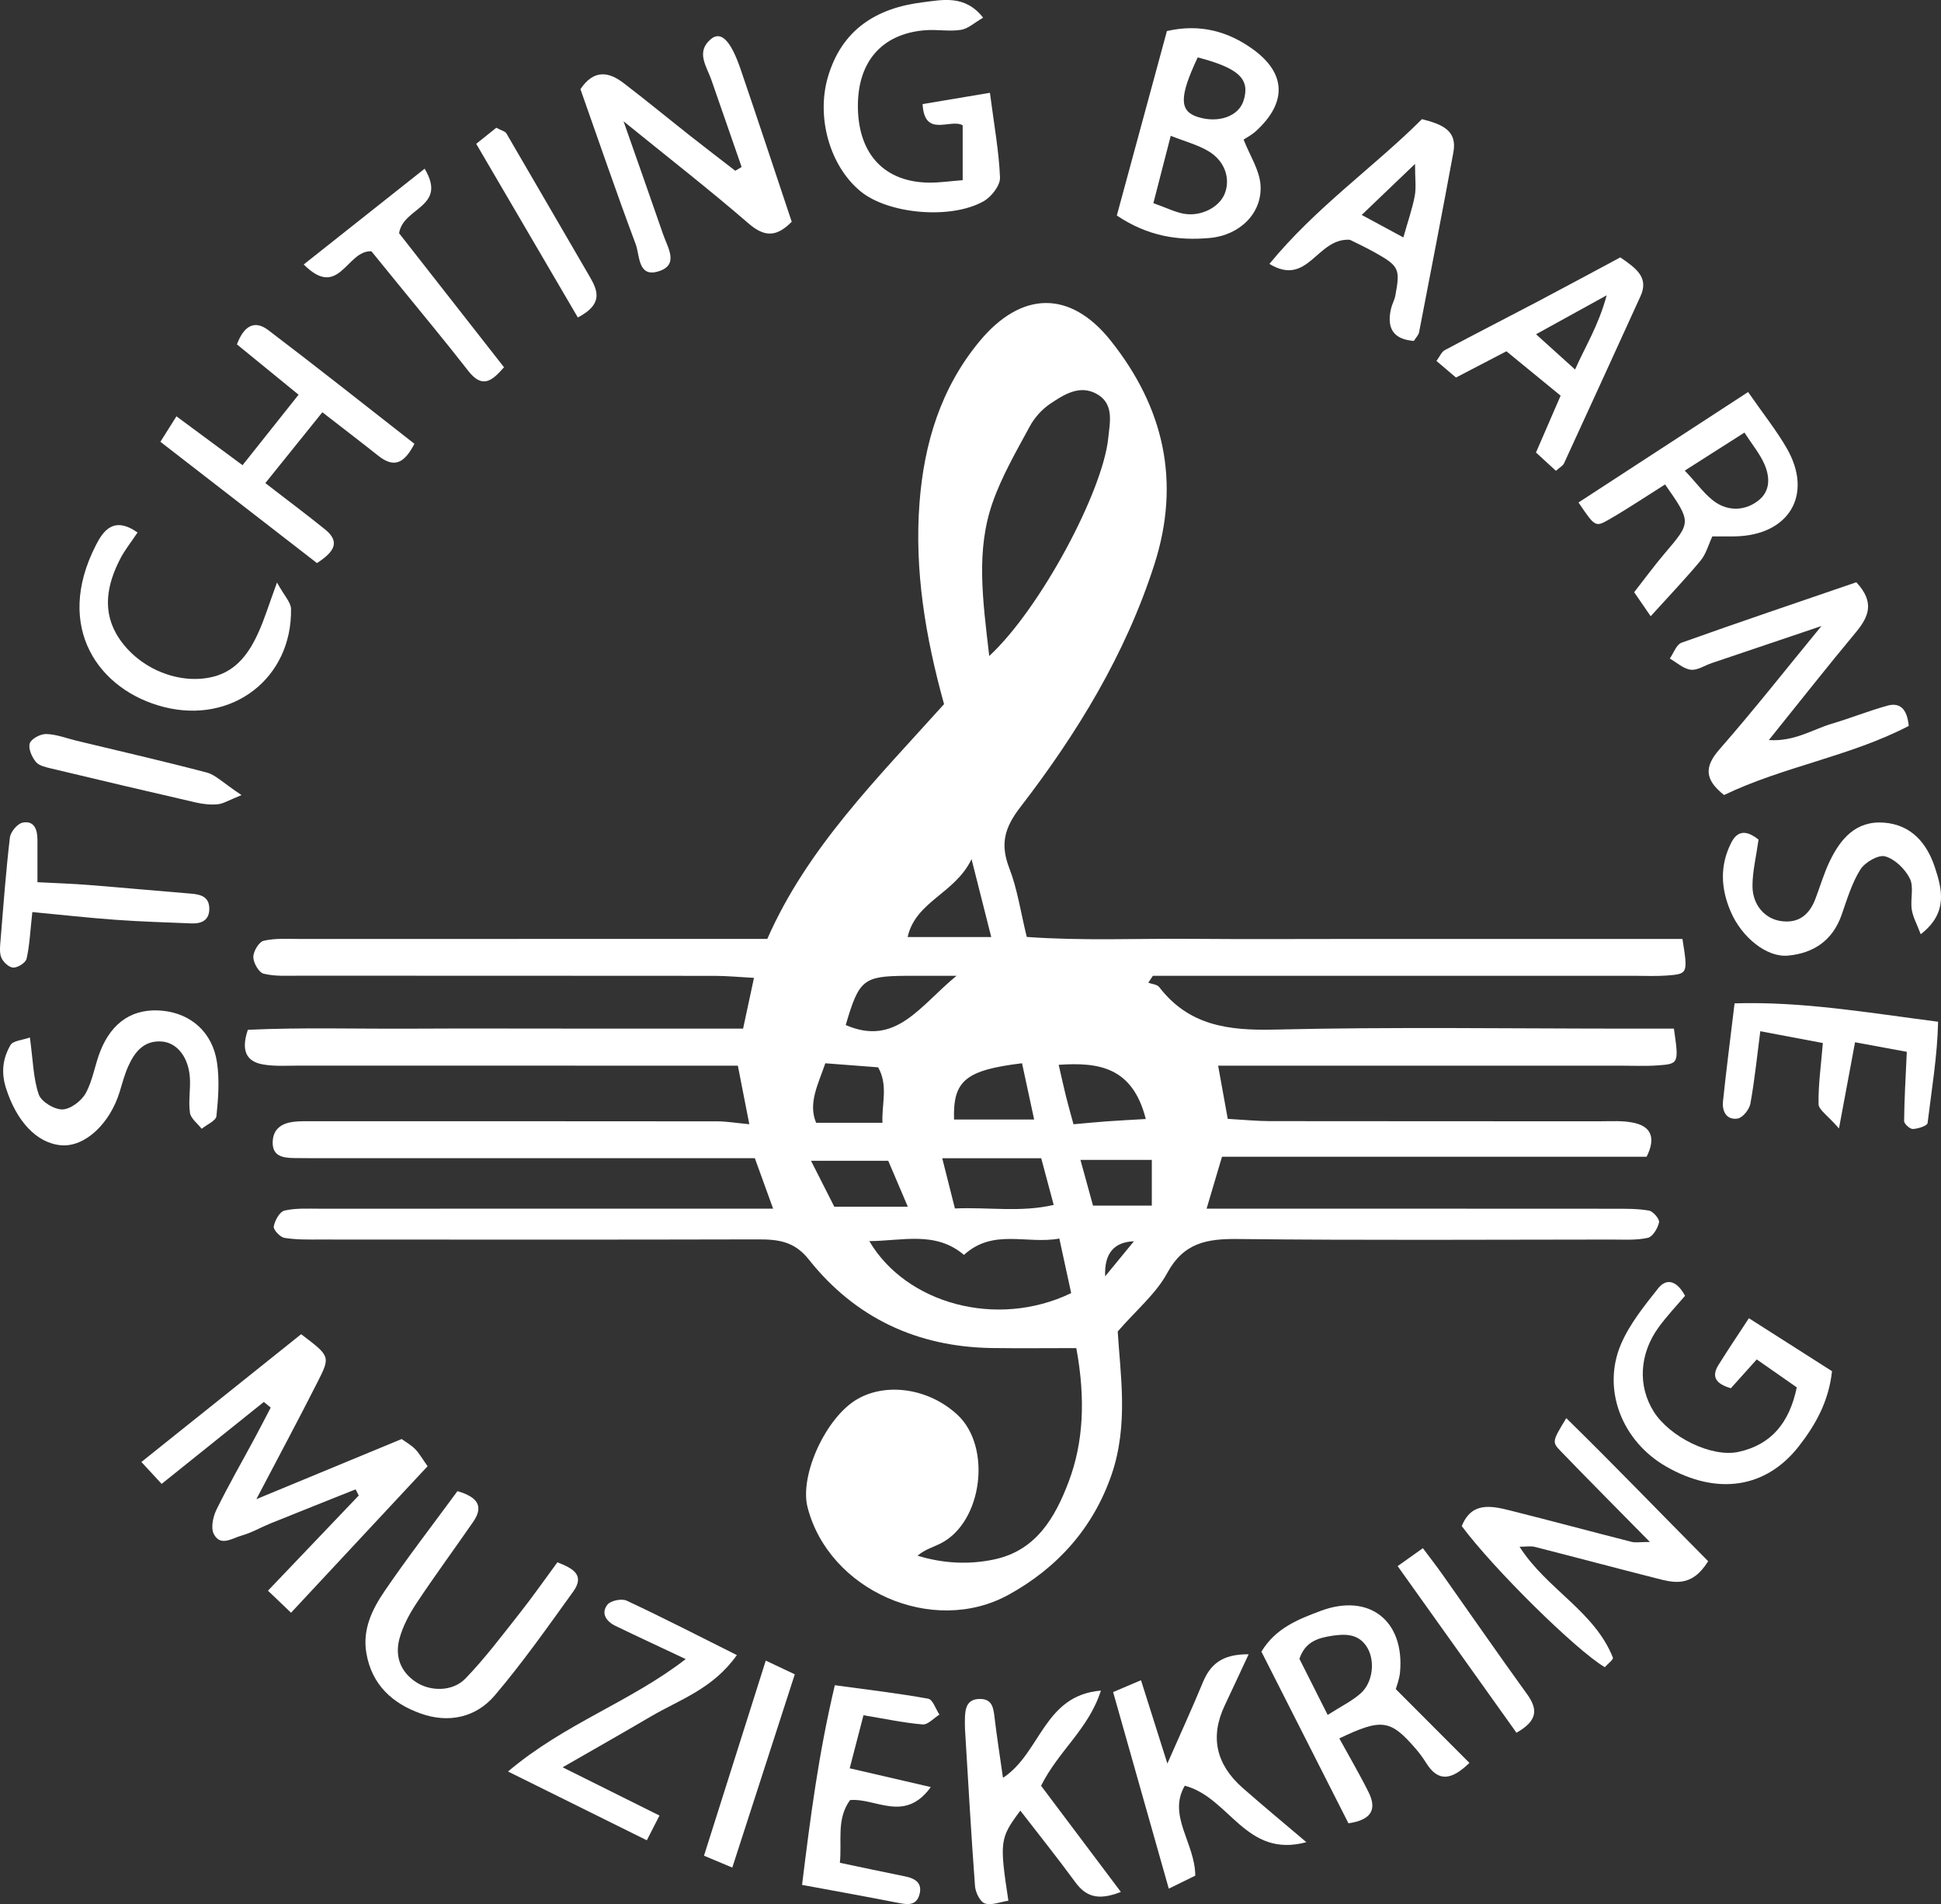 <?xml version="1.0" encoding="UTF-8"?>
<svg xmlns="http://www.w3.org/2000/svg" version="1.1" viewBox="0 0 936.97 919.04">
  <rect x="0" y="0" width="936.97" height="919.04" fill="#333333" stroke="none"/>
  <defs>
    <style>
      .cls-1 {
        fill: #fff;
      }
    </style>
  </defs>
  <!-- Generator: Adobe Illustrator 28.6.0, SVG Export Plug-In . SVG Version: 1.2.0 Build 709)  -->
  <g>
    <g id="Layer_1">
      <g id="Wvdmnn">
        <g>
          <path class="cls-1" d="M455.72,339.87c-8.95-32.35-14.35-64.34-11.85-97.16,2.19-28.67,10.25-55.36,28.95-77.95,20.2-24.4,43.84-24.87,63.41-.26,25.55,32.13,33.86,67.92,21,107.97-13.93,43.38-37.29,81.56-64.77,117.21-7.74,10.05-9.66,17.97-5.21,29.46,3.86,9.96,5.39,20.81,8.39,33.08,26.87,1.95,53.53.69,80.11.92,26.11.22,52.23.05,78.35.05h158.06c2.67,16.76,2.68,16.9-7.72,17.67-5.05.37-10.15.12-15.23.12-70.37,0-140.73,0-211.1,0-7.2,0-14.4,0-21.59,0-.74,1.11-1.47,2.23-2.21,3.34,1.78.67,4.26.8,5.25,2.08,14.3,18.62,33.41,21.07,55.63,20.54,57.28-1.36,114.61-.46,171.91-.46,7.11,0,14.21,0,20.94,0,2.42,16.82,2.43,17.02-7.91,17.75-5.78.41-11.6.13-17.4.13-53.68,0-107.36,0-161.04,0h-33.67c1.5,8.27,2.98,16.47,4.65,25.67,7.67.43,14.02,1.08,20.38,1.09,52.96.08,105.91.03,158.87.08,5.78,0,11.78-.47,17.3.85,7.73,1.84,10.21,7.17,5.64,16.26h-204.97c-2.41,8.12-4.5,15.18-7.44,25.07h24.32c57.31,0,114.62-.02,171.93.03,5.78,0,11.65-.09,17.3.89,2.02.35,5.19,4.1,4.86,5.67-.6,2.85-3.05,6.95-5.4,7.48-5.55,1.24-11.5.83-17.29.83-60.21.04-120.42.42-180.63-.26-14.91-.17-26.15,1.76-34.1,16.43-5.39,9.94-14.78,17.72-23.89,28.2,1.22,20.49,5.3,44.92-2.92,68.96-8.88,25.97-26.36,45.24-49.76,58.11-36.8,20.24-86.83-2.21-97.05-42.26-3.94-15.46,8.88-43.36,23.96-52.12,14.29-8.3,34.77-5.12,48.39,7.51,16.64,15.44,12.13,51.59-7.85,61.97-3.62,1.88-7.69,2.91-11.39,6.04,12.37,3.81,24.94,4.41,37.15,1.78,19.99-4.3,29.18-19.97,35.8-37.49,7.1-18.79,8.23-39.88,3.68-64.48-13.46,0-27.07.16-40.68-.03-36.12-.52-66.09-14.53-88.51-42.81-7.01-8.84-14.95-9.66-24.68-9.63-70.37.18-140.73.11-211.1.07-5.78,0-11.65.13-17.31-.81-2.08-.35-5.4-3.92-5.13-5.48.51-2.89,2.85-7.14,5.16-7.68,5.53-1.28,11.49-.9,17.27-.91,65.29-.04,130.58-.03,195.86-.03h22.76c-3.23-8.93-5.86-16.18-8.82-24.36h-22.4c-61.66,0-123.32,0-184.98,0-5.08,0-10.16.02-15.23-.06-5.45-.08-10.51-1.01-10.12-8.13.33-6.13,4.54-8.7,10.08-9.37,2.87-.35,5.79-.27,8.69-.27,65.29,0,130.58-.03,195.86.05,4.28,0,8.56.75,15.43,1.39-1.81-9.26-3.52-17.99-5.53-28.26-8.42,0-15.53,0-22.64,0-63.11,0-126.22.01-189.34-.02-5.8,0-11.72.43-17.36-.59-7.84-1.41-10.63-6.56-7.2-16.7,25.92-1.22,52.55-.4,79.13-.55,26.11-.14,52.23-.03,78.35-.03h81.59c1.7-7.93,3.31-15.45,5.25-24.48-6.6-.35-12.9-.98-19.2-.98-66.74-.07-133.48-.03-200.22-.07-5.79,0-11.77.39-17.27-.97-2.31-.57-4.97-5.22-4.99-8.03-.02-2.73,2.7-7.32,4.99-7.86,5.53-1.3,11.5-.88,17.29-.88,67.46-.04,134.93-.02,202.39-.02,7.21,0,14.41,0,23.44,0,19.31-43.91,52.79-77.13,85.33-113.32ZM477.53,316.62c24.63-22.76,54.87-79.44,57.46-105.25.76-7.54,3.02-16.7-5.87-21.4-8.16-4.31-15.54.51-22.06,4.84-4.02,2.68-7.68,6.75-9.98,11.02-6.5,12.03-13.5,24.04-17.97,36.87-7.99,22.9-4.81,46.3-1.58,73.92ZM419.64,599.03c17.6,30.03,61.33,42.48,97.45,25.1-1.78-8.2-3.58-16.47-5.72-26.33-15.76,2.89-31.92-5.01-46.04,7.89-13.68-11.65-29.67-6.76-45.69-6.66ZM454.84,559.03c2.38,9.41,4.09,16.19,6.12,24.24,16.37-.69,31.76,1.99,47.69-1.71-2.17-8.12-3.98-14.88-6.03-22.53-5.68,0-10.65,0-15.62,0-10.03,0-20.05,0-32.17,0ZM428.77,560.25h-37.27c4.46,8.8,7.92,15.64,11.22,22.16h35.5c-3.28-7.68-6.09-14.28-9.45-22.16ZM499.21,540.35c-2.17-10.08-4.03-18.7-5.85-27.16-27.31,3.32-33.39,8.43-32.82,27.16h38.66ZM553.1,540.09c-6.42-25.33-23.01-27.43-42.04-26.15,1.28,5.56,2.32,10.44,3.53,15.27,1.14,4.57,2.44,9.09,3.61,13.42,6.54-.58,11.46-1.07,16.39-1.42,5.58-.4,11.17-.68,18.51-1.11ZM461.75,470.99c-10.37,0-17.46-.05-24.55,0-20.49.16-22.54,1.89-28.95,23.75,24.31,10.58,35.82-9.36,53.5-23.76ZM398.4,513.2c-3.51,10.26-8.4,19.32-4.43,28.73h32.02c-.47-8.89,2.91-17.99-2.09-26.78-8.45-.65-16.33-1.25-25.5-1.95ZM478.5,452.27c-3.15-12.45-5.98-23.63-9.51-37.59-8.01,16.7-26.97,20.27-30.86,37.59h40.38ZM521.56,559.84c2.56,9.3,4.38,15.93,6.07,22.06h28.38v-22.06h-34.45ZM533.49,616.02c5.9-7.19,9.48-11.56,13.88-16.91q-14.6.55-13.88,16.91Z"/>
          <path class="cls-1" d="M127.34,676.67c-15.19,12.18-30.37,24.35-49.31,39.54-2.81-3.04-5.91-6.38-9.78-10.57,27.97-22.37,52.68-42.14,77.12-61.68,13.88,10.54,14.19,10.69,8.15,22.63-9.32,18.43-19.1,36.63-29.77,56.99,24.52-10.15,46.97-19.44,70.14-29.02,2.13,1.55,4.61,2.93,6.52,4.87,1.95,1.98,3.34,4.52,6,8.25-21.77,23.35-43.28,46.42-65.92,70.72-4.38-4.18-7.17-6.85-11.14-10.64,15.12-15.84,29.47-30.89,43.82-45.93l-1.51-2.98c-13.71,5.48-27.43,10.92-41.11,16.45-4.69,1.9-9.14,4.54-13.97,5.87-4.44,1.23-10.26,5.51-13.4-.83-1.49-3.01-.34-8.32,1.34-11.74,5.73-11.68,12.24-22.97,18.41-34.44,2.64-4.9,5.17-9.85,7.75-14.78-1.11-.9-2.22-1.8-3.33-2.71Z"/>
          <path class="cls-1" d="M358,80.6c-4.87-14.02-9.72-28.05-14.61-42.06-2.29-6.56-7.6-13.43-.28-19.63,4.86-4.12,9.59.44,14.41,14.53,8.39,24.54,16.5,49.19,24.66,73.59-7.14,7.28-12.98,7.62-20.78.87-18.96-16.4-38.78-31.81-60.4-49.36,6.91,19.71,13.08,37.14,19.12,54.62,2.23,6.48,7.99,14.96-2.71,17.94-9.51,2.65-8.57-7.97-10.53-13.2-9.34-24.94-17.96-50.16-26.69-74.87,6.46-9.62,13.63-8.45,20.82-2.95,10.9,8.33,21.49,17.06,32.26,25.55,7.17,5.65,14.43,11.2,21.66,16.79,1.03-.61,2.05-1.22,3.08-1.83Z"/>
          <path class="cls-1" d="M896.11,281.05c9.09,9.74,5.91,16.76-.34,24.26-13.79,16.55-27.1,33.5-41.91,51.89,12.43.8,21.05-5.11,30.38-7.88,8.97-2.67,17.7-6.16,26.71-8.69,5.9-1.66,9.63,1.06,10.45,9.74-28.08,14.65-60.51,19.59-89.15,33.35-9.25-7.31-9.74-13.47-2.23-22.03,16.43-18.74,31.85-38.38,49.23-59.53-19.23,6.49-36.09,12.18-52.94,17.88-3.41,1.15-6.96,3.61-10.16,3.2-3.54-.44-6.75-3.48-10.1-5.39,1.86-2.62,3.18-6.75,5.66-7.64,27.76-9.92,55.71-19.34,84.4-29.18Z"/>
          <path class="cls-1" d="M600.31,67.37c2.99,7.64,7.71,14.69,8.18,22.01.87,13.49-9.96,24.15-24.47,25.48-15.28,1.4-30.02-.81-44.9-10.85,8.03-29.55,16.05-59.07,24.18-89.02,15.98-3.67,29.59.17,41.51,8.78,16.2,11.69,16.4,25.85,1.54,39.45-2.1,1.92-4.72,3.26-6.04,4.15ZM556.75,98.06c6.67,2.37,10.59,4.37,14.72,5.1,8.33,1.47,17.09-3.12,19.71-9.63,2.89-7.16.2-15.72-7.68-20.47-5.26-3.17-11.46-4.77-18.36-7.51-3.03,11.77-5.51,21.35-8.38,32.51ZM578.18,27.69c-9.03,19.1-8.89,25.95-.02,28.76,9.94,3.15,19.68-.27,22.1-7.76,3.37-10.42-2.04-15.78-22.09-20.99Z"/>
          <path class="cls-1" d="M824.57,753.53c-7.99,12.94-16.73,10.36-25.17,8.22-19.54-4.96-39.01-10.17-58.54-15.14-1.95-.5-4.13-.07-7.33-.07,13.02,20.47,36.2,31.12,45.06,53.54.35.89-2.58,3.07-3.93,4.6-14.02-8.33-53.61-47.38-69.03-68.09,4.68-11.76,14.12-9.86,23.37-7.54,19.54,4.91,39,10.15,58.53,15.12,1.95.5,4.14.07,8.91.07-15.28-15.52-29.25-29.54-42.99-43.77-4.39-4.55-4.12-4.81,2.63-16,23.36,22.86,45.57,45.99,68.5,69.06Z"/>
          <path class="cls-1" d="M477.86,44.8c2,15.42,4.35,28.13,4.87,40.91.15,3.75-4.06,9.19-7.73,11.31-15.84,9.14-46.37,6.28-59.64-4.71-14.92-12.34-21.29-35.7-15.78-54.89,6.7-23.29,23.71-33.63,45.96-36.33,9.32-1.13,20.25-3.79,29.04,7.44-4.06,2.33-7.2,5.33-10.72,5.88-5.63.88-11.55-.28-17.29.18-21.22,1.71-32.97,15.64-32.43,38,.54,22.25,13.17,35.38,34.48,35.56,4.94.04,9.88-.71,16.09-1.19v-26.48c-5.85-3.43-18.48,6.29-19.35-10.24,10.26-1.72,20.51-3.44,32.5-5.45Z"/>
          <path class="cls-1" d="M128.07,233.17c10.57,8.17,19.85,15.09,28.85,22.36,7.59,6.13,4.22,10.99-3.92,16.24-24.55-19.01-49.54-38.37-75.57-58.54,2.83-4.5,4.92-7.81,7.74-12.29,10.71,7.92,20.46,15.13,31.91,23.59,9.14-11.5,17.85-22.45,27.05-34.02-10.94-8.93-20.36-16.62-29.76-24.29,3.29-8.77,8.37-12.01,15.12-6.89,23.54,17.85,46.69,36.24,70.56,54.87-4.84,9.34-9.7,11.93-17.44,5.78-8.5-6.75-17.13-13.33-27-21-8.84,10.98-17.66,21.93-27.53,34.19Z"/>
          <path class="cls-1" d="M843.86,189.22c7.41,10.68,13.72,18.56,18.69,27.2,12.85,22.33,1.09,41.98-25.02,42.47-3.55.07-7.1,0-10.93,0-1.91,4.06-3.03,8.49-5.67,11.67-7.32,8.82-15.27,17.11-24.1,26.87-2.9-4.21-5.17-7.51-7.98-11.59,5.04-6.43,9.71-12.84,14.84-18.86,12.76-14.98,12.84-14.91.09-33.16-9.05,5.7-17.97,11.7-27.26,17.03-6.43,3.7-6.67,3.29-14.53-8.32,26.45-17.23,52.88-34.44,81.88-53.32ZM813.29,227.14c6.27,6.59,10.01,12.17,15.19,15.52,6.32,4.09,13.99,3.81,20.21-.97,6.01-4.62,5.73-11.47,3.04-17.65-2.17-4.98-5.81-9.33-9.64-15.25-9.64,6.15-17.97,11.45-28.8,18.35Z"/>
          <path class="cls-1" d="M844.23,636.24c13.95,8.89,27.1,17.26,40.13,25.57-1.6,14.67-7.97,25.9-15.94,36.14-15.91,20.46-39.57,23.93-64.03,9.94-21.44-12.26-31.32-37.37-21.81-59.32,4.2-9.69,11.19-18.34,17.84-26.73,3.87-4.88,8.86-4.09,12.99,3.58-3.92,4.63-8.7,9.64-12.74,15.19-9.37,12.87-10.11,28.37-2.41,40.65,7.7,12.29,27.97,22.36,41.02,19.49,15.73-3.47,24.49-13.95,28.07-31.13-6.35-4.43-12.72-8.88-19.33-13.49-4.36,4.86-8.53,9.51-12.48,13.91-6.86-2.01-9.72-5.26-5.99-11.24,4.52-7.26,9.32-14.34,14.68-22.55Z"/>
          <path class="cls-1" d="M650.92,880.01c-13.99-27.58-27.98-55.17-42.01-82.83,6.89-11.41,17.88-15.64,28.5-19.63,23.46-8.83,40.68,4.63,38.42,29.57-.31,3.4-1.67,6.7-2.05,8.15,12.41,12.43,23.96,24,35.55,35.61-8.37,8.07-14.9,9.59-20.82.12-1.53-2.44-3.24-4.8-5.13-6.98-12.2-14.11-16.37-14.75-36.86-4.96,4.74,8.66,9.73,17.14,14.11,25.93,4.38,8.78.84,13.52-9.7,15.03ZM640.91,827.72c6.55-4.2,11.78-6.71,15.94-10.42,5.88-5.25,6.99-15.48,3.24-21.94-4.01-6.91-10.69-6.84-17.23-5.81-6.42,1.01-12.82,2.72-15.59,11.11,3.93,7.8,8.12,16.13,13.64,27.07Z"/>
          <path class="cls-1" d="M630.62,889.14c-29.34,7.92-36.92-21.53-58.69-27.25-8.45,14.45,4.97,27.6,5.06,43.41-2.87,1.41-6.57,3.22-12.79,6.27-9.09-32.08-17.81-62.89-26.87-94.88,4.36-1.85,8.62-3.66,13.46-5.72,4.07,12.86,7.73,24.43,12.73,40.22,6.72-15.31,12.12-27.04,17.04-38.97,3.58-8.68,9.05-13.88,22.19-13.77-4.44,9.51-7.92,17.06-11.49,24.58q-10.8,22.7,8.48,39.81c10.15,8.93,20.58,17.54,30.88,26.3Z"/>
          <path class="cls-1" d="M541.07,913.15c-11.55,4.58-17.2,1.86-22.11-4.85-8.5-11.61-17.51-22.84-26.42-34.39-9.91,13.3-10.11,14.83-5.77,43.47-3.82.58-8.05,2.4-11.34,1.33-2.31-.75-4.55-5.34-4.77-8.37-1.88-25.18-3.29-50.39-4.82-75.59-.09-1.44-.06-2.89-.06-4.34.02-5.37.58-10.66,7.72-10.39,5.74.21,6.1,4.83,6.64,9.31,1.11,9.2,2.55,18.36,4.02,28.75,18.3-11.96,19.64-39.82,47.27-42.1-5.86,18.48-20.48,29.08-28.88,45.93,12.07,16.05,24.9,33.11,38.51,51.23Z"/>
          <path class="cls-1" d="M220.83,719.71c9.82,2.87,12.76,7.34,7.58,14.83-9.03,13.07-18.47,25.87-27.25,39.1-3.52,5.31-6.72,11.22-8.35,17.32-2.21,8.27.33,15.8,7.9,20.85,6.95,4.64,17.74,4.82,24.02-1.7,9.48-9.83,17.74-20.86,26.23-31.6,6.2-7.85,11.94-16.08,18.12-24.46,7.46,2.96,13.44,6.06,7.58,14.2-12.23,16.96-24.29,34.13-37.81,50.04-9.09,10.7-22.32,13.56-35.76,8.76-13.63-4.86-23.59-13.82-26.23-29.1-2-11.58,2.86-21.33,8.9-30.17,10.97-16.07,22.89-31.49,35.06-48.07Z"/>
          <path class="cls-1" d="M686.42,57.51c9.67,2.48,17.13,5.37,15.17,15.99-5.35,29-10.97,57.95-16.57,86.9-.25,1.29-1.42,2.41-2.51,4.15-9.91-.73-13.25-6.14-11.01-15.65.5-2.1,1.65-4.05,2.05-6.16,2.43-12.9,1.84-14.27-9.52-20.68-4.97-2.8-10.18-5.19-12.42-6.33-16.06-.97-20.08,22.99-38.83,11.65,22.41-27.33,50.31-46.61,73.64-69.87ZM683.08,79.11c-9.28,8.88-16.73,16.01-25.75,24.63,7.28,3.93,13.11,7.08,20.11,10.86,2.21-7.84,4.32-13.84,5.49-20.02.76-4.01.14-8.29.14-15.47Z"/>
          <path class="cls-1" d="M782.14,124.21c7.97,5.45,13.84,9.85,9.78,18.74-12.27,26.92-24.56,53.82-36.93,80.69-.55,1.18-2.04,1.93-3.9,3.61-2.92-2.68-5.91-5.42-9.63-8.84,3.84-8.87,7.5-17.32,11.89-27.44-7.91-6.48-16.16-13.23-26.16-21.42-5.76,3-14.56,7.58-24.35,12.67-2.68-2.28-5.84-4.96-9.43-8.01,1.63-2.18,2.46-4.38,4.02-5.21,14.65-7.83,29.46-15.36,44.17-23.1,13.41-7.06,26.73-14.27,40.56-21.67ZM741.49,161.33c8.29,7.49,13.23,11.96,18.84,17.02,5.07-11.5,11.15-20.8,15.26-35.82-13.1,7.22-22.07,12.16-34.11,18.8Z"/>
          <path class="cls-1" d="M271.59,853c16.85,8.39,31.5,15.69,46.76,23.29-2.49,4.86-4.04,7.9-6.11,11.94-21.97-10.89-42.94-21.27-67.01-33.2,27.45-23.23,58.91-33.46,85.78-54.26-12.37-5.83-23.19-10.84-33.92-16.03-4.41-2.13-7.15-6.02-3.86-10.25,1.53-1.97,6.89-3.05,9.29-1.92,17.46,8.16,34.62,16.99,53.18,26.27-11.58,16.38-27.7,21.5-41.6,29.67-13.65,8.03-27.44,15.83-42.52,24.5Z"/>
          <path class="cls-1" d="M879.93,503.43c-11.19-2.11-19.48-3.68-30.19-5.7-1.64,12.6-2.76,23.87-4.79,34.97-.51,2.78-3.66,6.75-6.1,7.16-5.38.89-7.63-3.46-7.12-8.29,1.56-14.99,3.51-29.94,5.59-47.29,32.68-1,64.32,4.5,98.25,8.87-.37,16.83-3.15,32.87-5.08,48.92-.16,1.3-4.59,2.75-7.09,2.85-1.43.06-4.25-2.49-4.24-3.84.12-10.73.76-21.45,1.3-33.41-7.33-1.35-15.67-2.89-24.98-4.61-2.34,12.52-4.63,24.82-7.76,41.59-5.51-6.34-9.81-9.01-9.86-11.75-.16-9.25,1.18-18.53,2.08-29.47Z"/>
          <path class="cls-1" d="M402.99,813.38c15.63,2.14,30.44,3.87,45.1,6.51,2.19.39,3.61,5.01,5.39,7.68-2.72,1.68-5.57,4.96-8.13,4.74-9.22-.79-18.33-2.75-28.53-4.44-2.24,8.61-4.17,16.04-6.65,25.61,12.92,2.99,24.96,5.77,39.15,9.06-12.63,17.46-26.53,5.17-38.98,6.28-6.69,9.21-3.84,19.5-4.91,30.27,10.8,2.26,21.19,4.48,31.6,6.59,4.86.98,8.33,3.25,6.81,8.72-1.55,5.61-5.92,4.89-10.48,3.99-14.72-2.9-29.49-5.53-46.19-8.63,3.98-32.33,7.97-63.34,15.82-96.36Z"/>
          <path class="cls-1" d="M14.43,500.74c1.55,11.3,1.63,19.85,4.28,27.5,1.21,3.51,7.53,7.33,11.44,7.23,3.91-.09,9.16-4.09,11.22-7.81,3.43-6.2,4.42-13.69,7.08-20.38,5.7-14.33,16.17-20.87,30.19-19.42,13.66,1.42,23.96,10.46,26.11,24.93,1.26,8.46.63,17.33-.27,25.9-.24,2.27-4.64,4.1-7.13,6.13-1.98-2.57-5.26-4.96-5.66-7.75-.81-5.65.39-11.57-.06-17.31-.75-9.67-6.28-16.52-13.51-17.06-8.64-.65-13.11,5.02-16.21,11.94-1.76,3.91-2.86,8.13-4.12,12.26-4.76,15.6-16.88,26.77-28.16,25.88-12.12-.95-21.83-11.98-26.77-27.68-2.44-7.75-1.42-14.4,2.19-20.67,1.24-2.16,5.83-2.39,9.39-3.69Z"/>
          <path class="cls-1" d="M848.89,405.27c-1.15,8.26-2.92,15.3-2.92,22.34,0,9.16,5.95,15.8,13.63,16.94,8.53,1.27,13.74-2.93,16.68-10.55,2.32-6.04,4.12-12.33,6.9-18.15,5.25-10.98,12.72-19.86,26.33-18.79,13.12,1.03,20.61,9.84,24.48,21.49,3.6,10.84,6.4,22.13-6.8,32.37-1.83-4.87-3.8-8.31-4.34-11.96-.74-4.96,1.12-10.84-.92-14.93-2.29-4.58-7.21-9.39-11.93-10.7-3.28-.91-9.79,2.88-11.97,6.38-4.13,6.6-6.43,14.41-9.04,21.87-4.34,12.37-13.55,18.52-25.92,19.66-10.31.95-22.27-8.91-27.54-21.06-4.86-11.22-5.44-22.39.19-33.45,2.98-5.86,7.27-6.23,13.21-1.45Z"/>
          <path class="cls-1" d="M66.39,257.03c-3.47,5.17-6.16,8.51-8.12,12.24-6.7,12.75-9.3,26.07-.81,38.8,9.98,14.97,29.32,22.57,45.38,18.58,11.56-2.87,17.69-11.84,22.17-21.97,2.83-6.41,4.91-13.16,8.7-23.52,3.56,6.47,6.71,9.56,6.77,12.71.57,33.53-28.38,55.73-61.33,47.38-31.24-7.91-53.33-38.26-32.84-78.16,3.41-6.65,8.45-14.25,20.09-6.08Z"/>
          <path class="cls-1" d="M146.61,127.65c20.48-16.22,38.83-30.75,58.38-46.23,11.14,18.72-10.43,18.51-12.34,31.15,15.85,20.25,33.05,42.22,50.65,64.69-5.7,6.53-10.4,10.57-17.28,1.72-11.07-14.23-22.64-28.07-34-42.07-4.51-5.55-9.04-11.09-12.73-15.63-12.04-.57-15.55,23.57-32.67,6.37Z"/>
          <path class="cls-1" d="M15.61,440.22c-1.09,9.84-1.34,16.34-2.79,22.56-.45,1.92-4.19,4.27-6.4,4.24-2.02-.03-4.86-2.64-5.76-4.78-1.04-2.48-.61-5.7-.38-8.56,1.35-16.5,2.57-33.02,4.5-49.46.32-2.7,3.62-6.66,6.12-7.17,5.53-1.13,7.16,3.25,7.18,8.11.02,6.37,0,12.74,0,20.64,9.2.48,16.99.72,24.74,1.34,16.51,1.31,33,2.85,49.5,4.19,4.72.38,8.68,1.58,8.72,7.21.04,5.61-3.7,7.34-8.57,7.15-12.27-.48-24.55-.87-36.79-1.75-12.82-.92-25.6-2.36-40.09-3.73Z"/>
          <path class="cls-1" d="M369.65,801.5c6.77,3.2,9.92,4.69,14.02,6.62-10.09,31.2-19.9,61.51-30.17,93.28-5.32-2.23-8.98-3.76-13.66-5.73,9.93-31.37,19.56-61.76,29.82-94.18Z"/>
          <path class="cls-1" d="M116.59,383.76c-6.17,2.47-8.76,4.17-11.5,4.43-3.49.34-7.18-.09-10.62-.88-23.13-5.31-46.24-10.76-69.32-16.29-2.76-.66-6.19-1.32-7.8-3.24-1.97-2.35-3.8-6.53-2.97-9.01.74-2.23,5.2-4.57,7.96-4.49,4.92.14,9.78,2.07,14.67,3.25,20.98,5.05,42.02,9.87,62.89,15.36,4.1,1.08,7.52,4.76,16.71,10.87Z"/>
          <path class="cls-1" d="M278.93,153.23c-16.66-28.47-32.61-55.72-49.05-83.81,3.89-3.12,7-5.61,9.69-7.76,2.48,1.34,4.27,1.69,4.88,2.73,13.5,23.05,26.81,46.2,40.29,69.26,4.06,6.94,6.28,13.27-5.82,19.59Z"/>
          <path class="cls-1" d="M674.68,755.9c4.33-3.08,7.11-5.05,12.18-8.66,3.3,4.42,6.36,8.34,9.23,12.39,13.68,19.34,27.14,38.83,41.02,58.01,5.28,7.3,5.26,12.83-5.07,18.68-18.95-26.57-37.87-53.09-57.36-80.42Z"/>
        </g>
      </g>
    </g>
  </g>
</svg>
